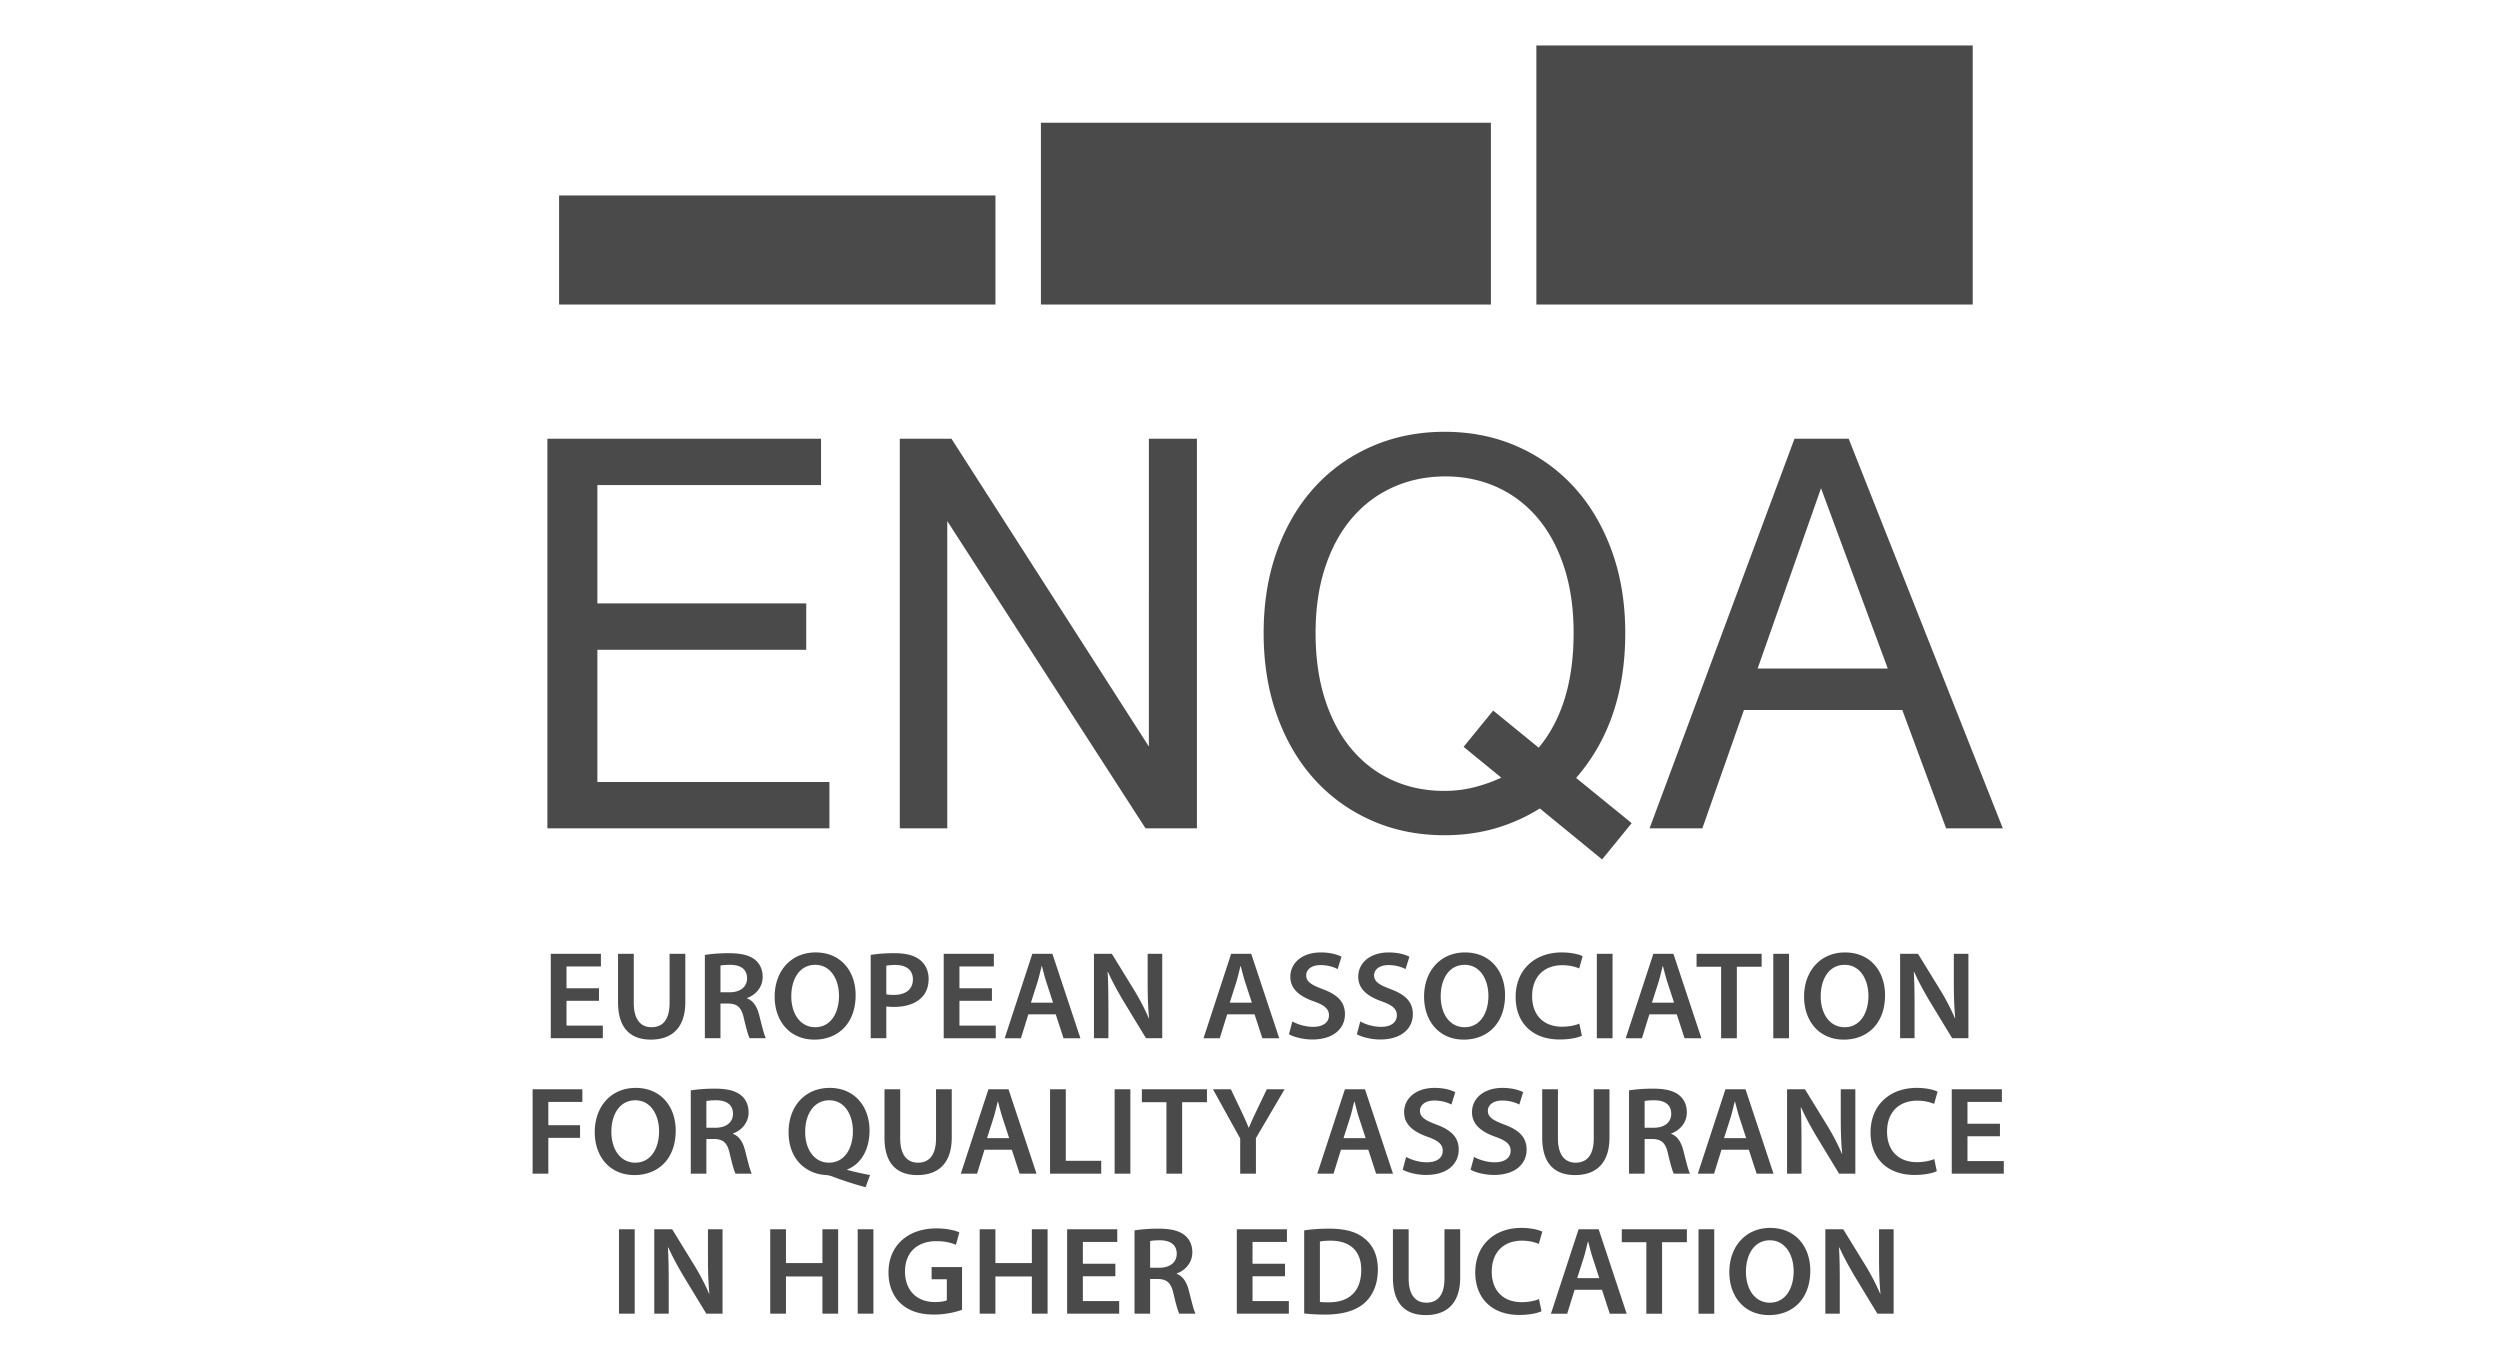<svg xmlns="http://www.w3.org/2000/svg" width="550" height="300" viewBox="0 0 550 300"><path fill="#4B4A4A" d="M123 47v20h96V43h-96zm106-20h99v40h-99zm109-17h96v57h-96zM182.473 182.232h-62.049V96.516h60.206v10.2h-49.208v26.038h45.952v10.2h-45.952v29.08h51.052v10.198zm80.847 0h-11.304l-43.618-67.598v67.598h-10.444V96.516h11.365l43.434 67.725V96.516h10.567v85.716zm95.653-1.14l-6.512 7.982-13.7-11.214a38.543 38.543 0 0 1-9.891 4.404c-3.48.991-7.167 1.487-11.059 1.487-5.815 0-11.16-1.076-16.034-3.23-4.875-2.153-9.071-5.172-12.594-9.06-3.522-3.885-6.267-8.562-8.232-14.032-1.966-5.47-2.949-11.52-2.949-18.15 0-6.674.992-12.734 2.979-18.183s4.751-10.104 8.294-13.969 7.752-6.852 12.625-8.965c4.874-2.112 10.177-3.167 15.911-3.167 5.775 0 11.09 1.067 15.942 3.2 4.854 2.133 9.041 5.131 12.564 8.996 3.521 3.865 6.275 8.521 8.262 13.969 1.986 5.449 2.979 11.489 2.979 18.12 0 12.967-3.604 23.589-10.812 31.866l12.227 9.946zm-20.457-16.599c5.119-6.166 7.679-14.571 7.679-25.214 0-5.449-.706-10.316-2.119-14.604-1.413-4.286-3.378-7.896-5.898-10.833-2.518-2.936-5.497-5.173-8.938-6.715-3.44-1.542-7.188-2.313-11.244-2.313-4.136 0-7.955.783-11.456 2.344-3.502 1.563-6.521 3.824-9.062 6.779-2.541 2.956-4.516 6.567-5.929 10.833-1.413 4.267-2.119 9.102-2.119 14.508 0 5.448.696 10.326 2.088 14.635 1.393 4.307 3.349 7.95 5.867 10.928 2.52 2.978 5.508 5.248 8.97 6.811 3.461 1.563 7.259 2.345 11.397 2.345 2.21 0 4.351-.254 6.418-.761a33.69 33.69 0 0 0 6.114-2.154l-8.294-6.778 6.512-7.982 10.014 8.171zm102.103 17.739h-12.472l-9.645-26.039H383.67l-9.153 26.039h-11.611l31.885-85.717h11.917l33.911 85.717zm-25.309-35.161l-14.685-39.659-13.943 39.659h28.628zm-283.53 73.101h-7.147v5.456h7.991v2.783h-11.452v-18.573h11.03v2.783h-7.569v4.795h7.147v2.756zm7.65-10.334v10.83c0 3.637 1.547 5.318 3.883 5.318 2.504 0 3.996-1.682 3.996-5.318v-10.83h3.46v10.609c0 5.731-3.01 8.267-7.569 8.267-4.389 0-7.231-2.397-7.231-8.239v-10.637h3.461zm15.639.248c1.294-.221 3.236-.387 5.234-.387 2.729 0 4.586.441 5.853 1.488 1.041.854 1.632 2.149 1.632 3.721 0 2.397-1.66 4.023-3.433 4.657v.082c1.351.496 2.167 1.792 2.645 3.583.591 2.314 1.098 4.464 1.491 5.181h-3.573c-.281-.551-.731-2.066-1.266-4.382-.535-2.425-1.435-3.196-3.405-3.252h-1.744v7.634h-3.433v-18.325zm3.433 8.212h2.054c2.335 0 3.799-1.213 3.799-3.06 0-2.039-1.463-2.976-3.714-2.976-1.097 0-1.801.082-2.138.165v5.871zm29.736.634c0 6.228-3.855 9.782-9.088 9.782-5.346 0-8.723-3.995-8.723-9.452 0-5.704 3.658-9.728 9.004-9.728 5.543 0 8.807 4.107 8.807 9.398zm-14.153.275c0 3.775 1.941 6.779 5.262 6.779 3.348 0 5.233-3.031 5.233-6.917 0-3.5-1.772-6.807-5.233-6.807-3.433.001-5.262 3.115-5.262 6.945zm17.467-9.121c1.238-.221 2.955-.387 5.29-.387 2.532 0 4.389.524 5.599 1.517 1.125.909 1.857 2.369 1.857 4.105 0 1.764-.563 3.225-1.632 4.217-1.378 1.35-3.545 1.983-5.993 1.983-.647 0-1.238-.027-1.688-.11v7h-3.433v-18.325zm3.433 8.652c.422.11.984.138 1.688.138 2.589 0 4.165-1.24 4.165-3.417 0-2.066-1.463-3.169-3.855-3.169-.957 0-1.632.083-1.998.165v6.283zm23.238 1.434h-7.147v5.456h7.991v2.783h-11.452v-18.573h11.03v2.783h-7.569v4.795h7.147v2.756zm8.015 2.975l-1.632 5.264h-3.573l6.078-18.573h4.417l6.162 18.573h-3.714l-1.717-5.264h-6.021zm5.43-2.562l-1.491-4.574c-.366-1.13-.675-2.397-.957-3.473h-.056c-.281 1.075-.563 2.37-.9 3.473l-1.463 4.574h4.867zm8.999 7.826v-18.573h3.939l4.896 7.964a50.585 50.585 0 0 1 3.235 6.228h.057c-.225-2.479-.31-4.878-.31-7.716v-6.476h3.208v18.573h-3.573l-4.952-8.157c-1.21-2.039-2.476-4.326-3.405-6.421l-.084.027c.141 2.398.169 4.851.169 7.909v6.642h-3.18zm29.312-5.264l-1.632 5.264h-3.574l6.078-18.573h4.417l6.162 18.573h-3.713L276 223.147h-6.021zm5.429-2.562l-1.491-4.574c-.366-1.13-.675-2.397-.957-3.473h-.056c-.282 1.075-.563 2.37-.9 3.473l-1.463 4.574h4.867zm8.915 4.134c1.125.634 2.813 1.185 4.586 1.185 2.224 0 3.461-1.02 3.461-2.535 0-1.405-.956-2.232-3.376-3.087-3.123-1.102-5.121-2.728-5.121-5.4 0-3.031 2.588-5.347 6.696-5.347 2.054 0 3.573.441 4.559.938l-.845 2.728c-.675-.358-1.997-.882-3.77-.882-2.195 0-3.152 1.157-3.152 2.232 0 1.433 1.098 2.095 3.631 3.059 3.291 1.213 4.896 2.839 4.896 5.512 0 2.977-2.308 5.566-7.204 5.566-1.997 0-4.079-.551-5.12-1.157l.759-2.812zm14.937 0c1.126.634 2.814 1.185 4.587 1.185 2.223 0 3.461-1.02 3.461-2.535 0-1.405-.957-2.232-3.377-3.087-3.123-1.102-5.121-2.728-5.121-5.4 0-3.031 2.589-5.347 6.697-5.347 2.054 0 3.573.441 4.558.938l-.844 2.728c-.676-.358-1.998-.882-3.771-.882-2.194 0-3.151 1.157-3.151 2.232 0 1.433 1.098 2.095 3.63 3.059 3.292 1.213 4.896 2.839 4.896 5.512 0 2.977-2.307 5.566-7.203 5.566-1.998 0-4.08-.551-5.121-1.157l.759-2.812zm31.848-5.787c0 6.228-3.855 9.782-9.089 9.782-5.346 0-8.723-3.995-8.723-9.452 0-5.704 3.658-9.728 9.004-9.728 5.544 0 8.808 4.107 8.808 9.398zm-14.153.275c0 3.775 1.941 6.779 5.262 6.779 3.348 0 5.233-3.031 5.233-6.917 0-3.5-1.772-6.807-5.233-6.807-3.433.001-5.262 3.115-5.262 6.945zm31.059 8.653c-.815.413-2.616.826-4.896.826-6.021 0-9.68-3.692-9.68-9.342 0-6.118 4.333-9.811 10.13-9.811 2.279 0 3.911.469 4.614.827l-.76 2.7c-.9-.386-2.139-.717-3.714-.717-3.855 0-6.641 2.37-6.641 6.835 0 4.078 2.448 6.696 6.612 6.696 1.407 0 2.87-.275 3.771-.689l.564 2.675zm6.748-18.022v18.573h-3.461v-18.573h3.461zm8.1 13.309l-1.632 5.264h-3.573l6.078-18.573h4.417l6.162 18.573H370.6l-1.717-5.264h-6.021zm5.431-2.562l-1.491-4.574c-.365-1.13-.675-2.397-.956-3.473h-.057c-.281 1.075-.563 2.37-.9 3.473l-1.463 4.574h4.867zm10.352-7.909h-5.402v-2.838h14.321v2.838h-5.459v15.735h-3.46v-15.735zm14.936-2.838v18.573h-3.461v-18.573h3.461zm21.129 9.094c0 6.228-3.855 9.782-9.089 9.782-5.346 0-8.723-3.995-8.723-9.452 0-5.704 3.658-9.728 9.004-9.728 5.543 0 8.808 4.107 8.808 9.398zm-14.153.275c0 3.775 1.941 6.779 5.262 6.779 3.348 0 5.233-3.031 5.233-6.917 0-3.5-1.772-6.807-5.233-6.807-3.433.001-5.262 3.115-5.262 6.945zm17.468 9.204v-18.573h3.938l4.896 7.964a50.585 50.585 0 0 1 3.235 6.228h.057c-.226-2.479-.31-4.878-.31-7.716v-6.476h3.208v18.573h-3.574l-4.952-8.157c-1.21-2.039-2.476-4.326-3.404-6.421l-.084.027c.141 2.398.169 4.851.169 7.909v6.642h-3.179zm-300.853 11.227h10.946v2.783h-7.485v5.125h6.978v2.783h-6.978v7.882h-3.461v-18.573zm31.482 9.093c0 6.228-3.855 9.782-9.088 9.782-5.346 0-8.723-3.995-8.723-9.452 0-5.704 3.658-9.728 9.004-9.728 5.543.001 8.807 4.107 8.807 9.398zm-14.153.276c0 3.775 1.941 6.779 5.262 6.779 3.348 0 5.233-3.031 5.233-6.917 0-3.5-1.772-6.807-5.233-6.807-3.433.001-5.262 3.115-5.262 6.945zm17.468-9.121c1.294-.221 3.236-.387 5.234-.387 2.729 0 4.586.441 5.853 1.488 1.041.854 1.632 2.149 1.632 3.721 0 2.397-1.66 4.023-3.433 4.657v.082c1.351.496 2.167 1.792 2.645 3.583.591 2.314 1.098 4.464 1.492 5.181h-3.574c-.281-.551-.731-2.066-1.266-4.382-.535-2.425-1.435-3.196-3.405-3.252h-1.744v7.634h-3.433v-18.325zm3.433 8.212h2.054c2.335 0 3.799-1.213 3.799-3.06 0-2.039-1.463-2.976-3.714-2.976-1.097 0-1.801.082-2.138.165v5.871zm35.023 13.09a77.412 77.412 0 0 1-7.4-2.397c-.422-.139-.816-.248-1.238-.276-4.39-.22-8.301-3.39-8.301-9.424 0-5.732 3.63-9.756 9.061-9.756 5.487 0 8.75 4.134 8.75 9.37 0 4.491-2.11 7.495-4.896 8.57v.109c1.632.441 3.461.827 5.009 1.13l-.985 2.674zm-2.785-12.319c0-3.555-1.772-6.807-5.206-6.807-3.461 0-5.318 3.224-5.29 6.944-.028 3.72 1.913 6.779 5.233 6.779 3.349.001 5.263-3.03 5.263-6.916zm10.405-9.231v10.83c0 3.637 1.547 5.318 3.883 5.318 2.504 0 3.996-1.682 3.996-5.318v-10.83h3.461v10.609c0 5.731-3.011 8.267-7.569 8.267-4.389 0-7.231-2.397-7.231-8.239v-10.637h3.46zm18.538 13.309l-1.632 5.264h-3.574l6.078-18.573h4.417l6.162 18.573h-3.714l-1.716-5.264h-6.021zm5.43-2.562l-1.491-4.574c-.366-1.13-.675-2.397-.957-3.473h-.056c-.282 1.075-.563 2.37-.9 3.473l-1.463 4.574h4.867zm8.999-10.747h3.461v15.734h7.794v2.839h-11.255v-18.573zm17.667 0v18.573h-3.461v-18.573h3.461zm7.932 2.838h-5.402v-2.838h14.322v2.838h-5.458v15.735h-3.461v-15.735zm16.231 15.735v-7.743l-5.993-10.83h3.939l2.279 4.767c.647 1.378 1.125 2.426 1.632 3.693h.056c.479-1.186 1.013-2.343 1.66-3.693l2.279-4.767h3.911l-6.303 10.747v7.826h-3.46zm22.165-5.264l-1.632 5.264h-3.573l6.078-18.573h4.417l6.162 18.573h-3.714l-1.717-5.264h-6.021zm5.431-2.562l-1.491-4.574c-.365-1.13-.675-2.397-.956-3.473h-.057c-.281 1.075-.563 2.37-.9 3.473l-1.463 4.574h4.867zm8.915 4.134c1.126.634 2.813 1.185 4.587 1.185 2.223 0 3.461-1.02 3.461-2.535 0-1.405-.957-2.232-3.377-3.087-3.123-1.102-5.121-2.728-5.121-5.4 0-3.031 2.589-5.347 6.697-5.347 2.054 0 3.573.441 4.558.938l-.844 2.728c-.676-.358-1.998-.882-3.771-.882-2.194 0-3.151 1.157-3.151 2.232 0 1.433 1.098 2.095 3.63 3.059 3.292 1.213 4.896 2.839 4.896 5.512 0 2.977-2.307 5.566-7.203 5.566-1.997 0-4.08-.551-5.121-1.157l.759-2.812zm14.936 0c1.126.634 2.814 1.185 4.587 1.185 2.223 0 3.461-1.02 3.461-2.535 0-1.405-.957-2.232-3.377-3.087-3.123-1.102-5.121-2.728-5.121-5.4 0-3.031 2.589-5.347 6.697-5.347 2.054 0 3.573.441 4.558.938l-.844 2.728c-.676-.358-1.998-.882-3.771-.882-2.194 0-3.151 1.157-3.151 2.232 0 1.433 1.098 2.095 3.63 3.059 3.292 1.213 4.896 2.839 4.896 5.512 0 2.977-2.307 5.566-7.203 5.566-1.998 0-4.08-.551-5.121-1.157l.759-2.812zm18.455-14.881v10.83c0 3.637 1.547 5.318 3.883 5.318 2.504 0 3.995-1.682 3.995-5.318v-10.83h3.461v10.609c0 5.731-3.011 8.267-7.568 8.267-4.39 0-7.231-2.397-7.231-8.239v-10.637h3.46zm15.64.248c1.294-.221 3.235-.387 5.233-.387 2.729 0 4.586.441 5.853 1.488 1.041.854 1.632 2.149 1.632 3.721 0 2.397-1.66 4.023-3.433 4.657v.082c1.351.496 2.166 1.792 2.645 3.583.591 2.314 1.098 4.464 1.491 5.181h-3.573c-.281-.551-.731-2.066-1.267-4.382-.534-2.425-1.435-3.196-3.404-3.252h-1.744v7.634h-3.433v-18.325zm3.432 8.212h2.054c2.336 0 3.799-1.213 3.799-3.06 0-2.039-1.463-2.976-3.714-2.976-1.098 0-1.801.082-2.139.165v5.871zm16.905 4.849l-1.632 5.264h-3.573l6.078-18.573h4.417l6.162 18.573h-3.714l-1.717-5.264h-6.021zm5.43-2.562l-1.491-4.574c-.365-1.13-.675-2.397-.957-3.473h-.056c-.281 1.075-.563 2.37-.9 3.473l-1.463 4.574h4.867zm9 7.826v-18.573h3.938l4.896 7.964a50.585 50.585 0 0 1 3.235 6.228h.057c-.226-2.479-.31-4.877-.31-7.716v-6.476h3.208v18.573h-3.574l-4.952-8.157c-1.21-2.039-2.476-4.326-3.404-6.421l-.084.028c.141 2.397.168 4.85.168 7.908v6.642h-3.178zm32.944-.551c-.815.413-2.616.826-4.896.826-6.021 0-9.68-3.692-9.68-9.342 0-6.118 4.333-9.811 10.13-9.811 2.279 0 3.911.469 4.614.827l-.76 2.7c-.9-.386-2.139-.717-3.714-.717-3.854 0-6.641 2.37-6.641 6.835 0 4.078 2.448 6.696 6.612 6.696 1.407 0 2.87-.275 3.771-.689l.564 2.675zm13.894-7.688h-7.146v5.456h7.99v2.783h-11.451v-18.573h11.029v2.783h-7.568v4.795h7.146v2.756zm-300.356 20.466v18.573h-3.461v-18.573h3.461zm4.303 18.573v-18.573h3.939l4.896 7.964a50.585 50.585 0 0 1 3.235 6.228h.057c-.225-2.479-.31-4.878-.31-7.716v-6.476h3.208v18.573h-3.573l-4.952-8.157c-1.21-2.039-2.476-4.326-3.405-6.421l-.084.027c.141 2.398.169 4.851.169 7.909v6.642h-3.18zm28.974-18.573v7.44h8.019v-7.44h3.461v18.573h-3.461v-8.185h-8.019v8.185h-3.461v-18.573h3.461zm19.241 0v18.573h-3.461v-18.573h3.461zm19.497 17.718c-1.21.441-3.573 1.048-6.106 1.048-3.208 0-5.627-.8-7.428-2.48-1.688-1.571-2.673-4.023-2.645-6.834 0-5.87 4.276-9.646 10.551-9.646 2.335 0 4.164.469 5.037.882l-.76 2.729c-1.041-.441-2.307-.8-4.305-.8-4.052 0-6.894 2.343-6.894 6.669 0 4.217 2.645 6.725 6.584 6.725 1.238 0 2.167-.166 2.617-.386v-4.63h-3.348v-2.673h6.697v9.396zm7.339-17.718v7.44h8.019v-7.44h3.461v18.573h-3.461v-8.185h-8.019v8.185h-3.461v-18.573h3.461zm26.388 10.333h-7.147v5.456h7.991v2.783h-11.452v-18.573h11.03v2.783h-7.569v4.795h7.147v2.756zm4.216-10.085c1.294-.221 3.236-.387 5.234-.387 2.729 0 4.586.441 5.853 1.488 1.041.854 1.632 2.149 1.632 3.721 0 2.397-1.66 4.023-3.433 4.657v.082c1.351.496 2.167 1.792 2.645 3.583.591 2.314 1.098 4.464 1.491 5.181h-3.573c-.281-.551-.731-2.066-1.266-4.382-.535-2.425-1.435-3.196-3.405-3.252h-1.744v7.634h-3.433v-18.325zm3.433 8.211h2.054c2.335 0 3.799-1.213 3.799-3.06 0-2.039-1.463-2.976-3.714-2.976-1.097 0-1.801.082-2.138.165v5.871zm29.677 1.874h-7.146v5.456h7.991v2.783h-11.452v-18.573h11.029v2.783h-7.568v4.795h7.146v2.756zm4.217-10.085c1.52-.248 3.461-.387 5.516-.387 3.546 0 5.993.717 7.737 2.15 1.829 1.46 2.955 3.665 2.955 6.834 0 3.307-1.154 5.787-2.955 7.385-1.885 1.682-4.896 2.536-8.581 2.536-2.026 0-3.546-.11-4.672-.248v-18.27zm3.461 15.734c.479.083 1.211.083 1.914.083 4.502.027 7.175-2.397 7.175-7.109.028-4.106-2.392-6.449-6.725-6.449-1.098 0-1.886.083-2.364.193v13.282zm19.522-15.982v10.83c0 3.637 1.548 5.318 3.883 5.318 2.505 0 3.996-1.682 3.996-5.318v-10.83h3.461v10.609c0 5.731-3.011 8.267-7.569 8.267-4.39 0-7.231-2.397-7.231-8.239v-10.637h3.46zm29.23 18.022c-.815.413-2.616.826-4.896.826-6.021 0-9.68-3.692-9.68-9.342 0-6.118 4.333-9.811 10.13-9.811 2.279 0 3.911.469 4.614.827l-.76 2.7c-.9-.386-2.139-.717-3.714-.717-3.855 0-6.641 2.37-6.641 6.835 0 4.078 2.448 6.696 6.612 6.696 1.407 0 2.87-.275 3.771-.689l.564 2.675zm7.281-4.713l-1.632 5.264h-3.573l6.078-18.573h4.417l6.162 18.573h-3.714l-1.717-5.264h-6.021zm5.431-2.562l-1.491-4.574c-.365-1.13-.675-2.397-.957-3.473h-.056c-.281 1.075-.563 2.37-.9 3.473l-1.463 4.574h4.867zm10.35-7.91h-5.402v-2.838h14.322v2.838h-5.459v15.735h-3.461v-15.735zm14.939-2.837v18.573h-3.461v-18.573h3.461zm21.128 9.093c0 6.228-3.855 9.782-9.089 9.782-5.346 0-8.723-3.995-8.723-9.452 0-5.704 3.658-9.728 9.004-9.728 5.543.001 8.808 4.107 8.808 9.398zm-14.154.276c0 3.775 1.941 6.779 5.262 6.779 3.349 0 5.233-3.031 5.233-6.917 0-3.5-1.772-6.807-5.233-6.807-3.432 0-5.262 3.115-5.262 6.945zm17.469 9.204v-18.573h3.938l4.896 7.964a50.585 50.585 0 0 1 3.235 6.228h.057c-.226-2.479-.31-4.878-.31-7.716v-6.476h3.208v18.573h-3.574l-4.952-8.157c-1.21-2.039-2.476-4.326-3.404-6.421l-.084.027c.141 2.398.168 4.851.168 7.909v6.642h-3.178z"/></svg>
